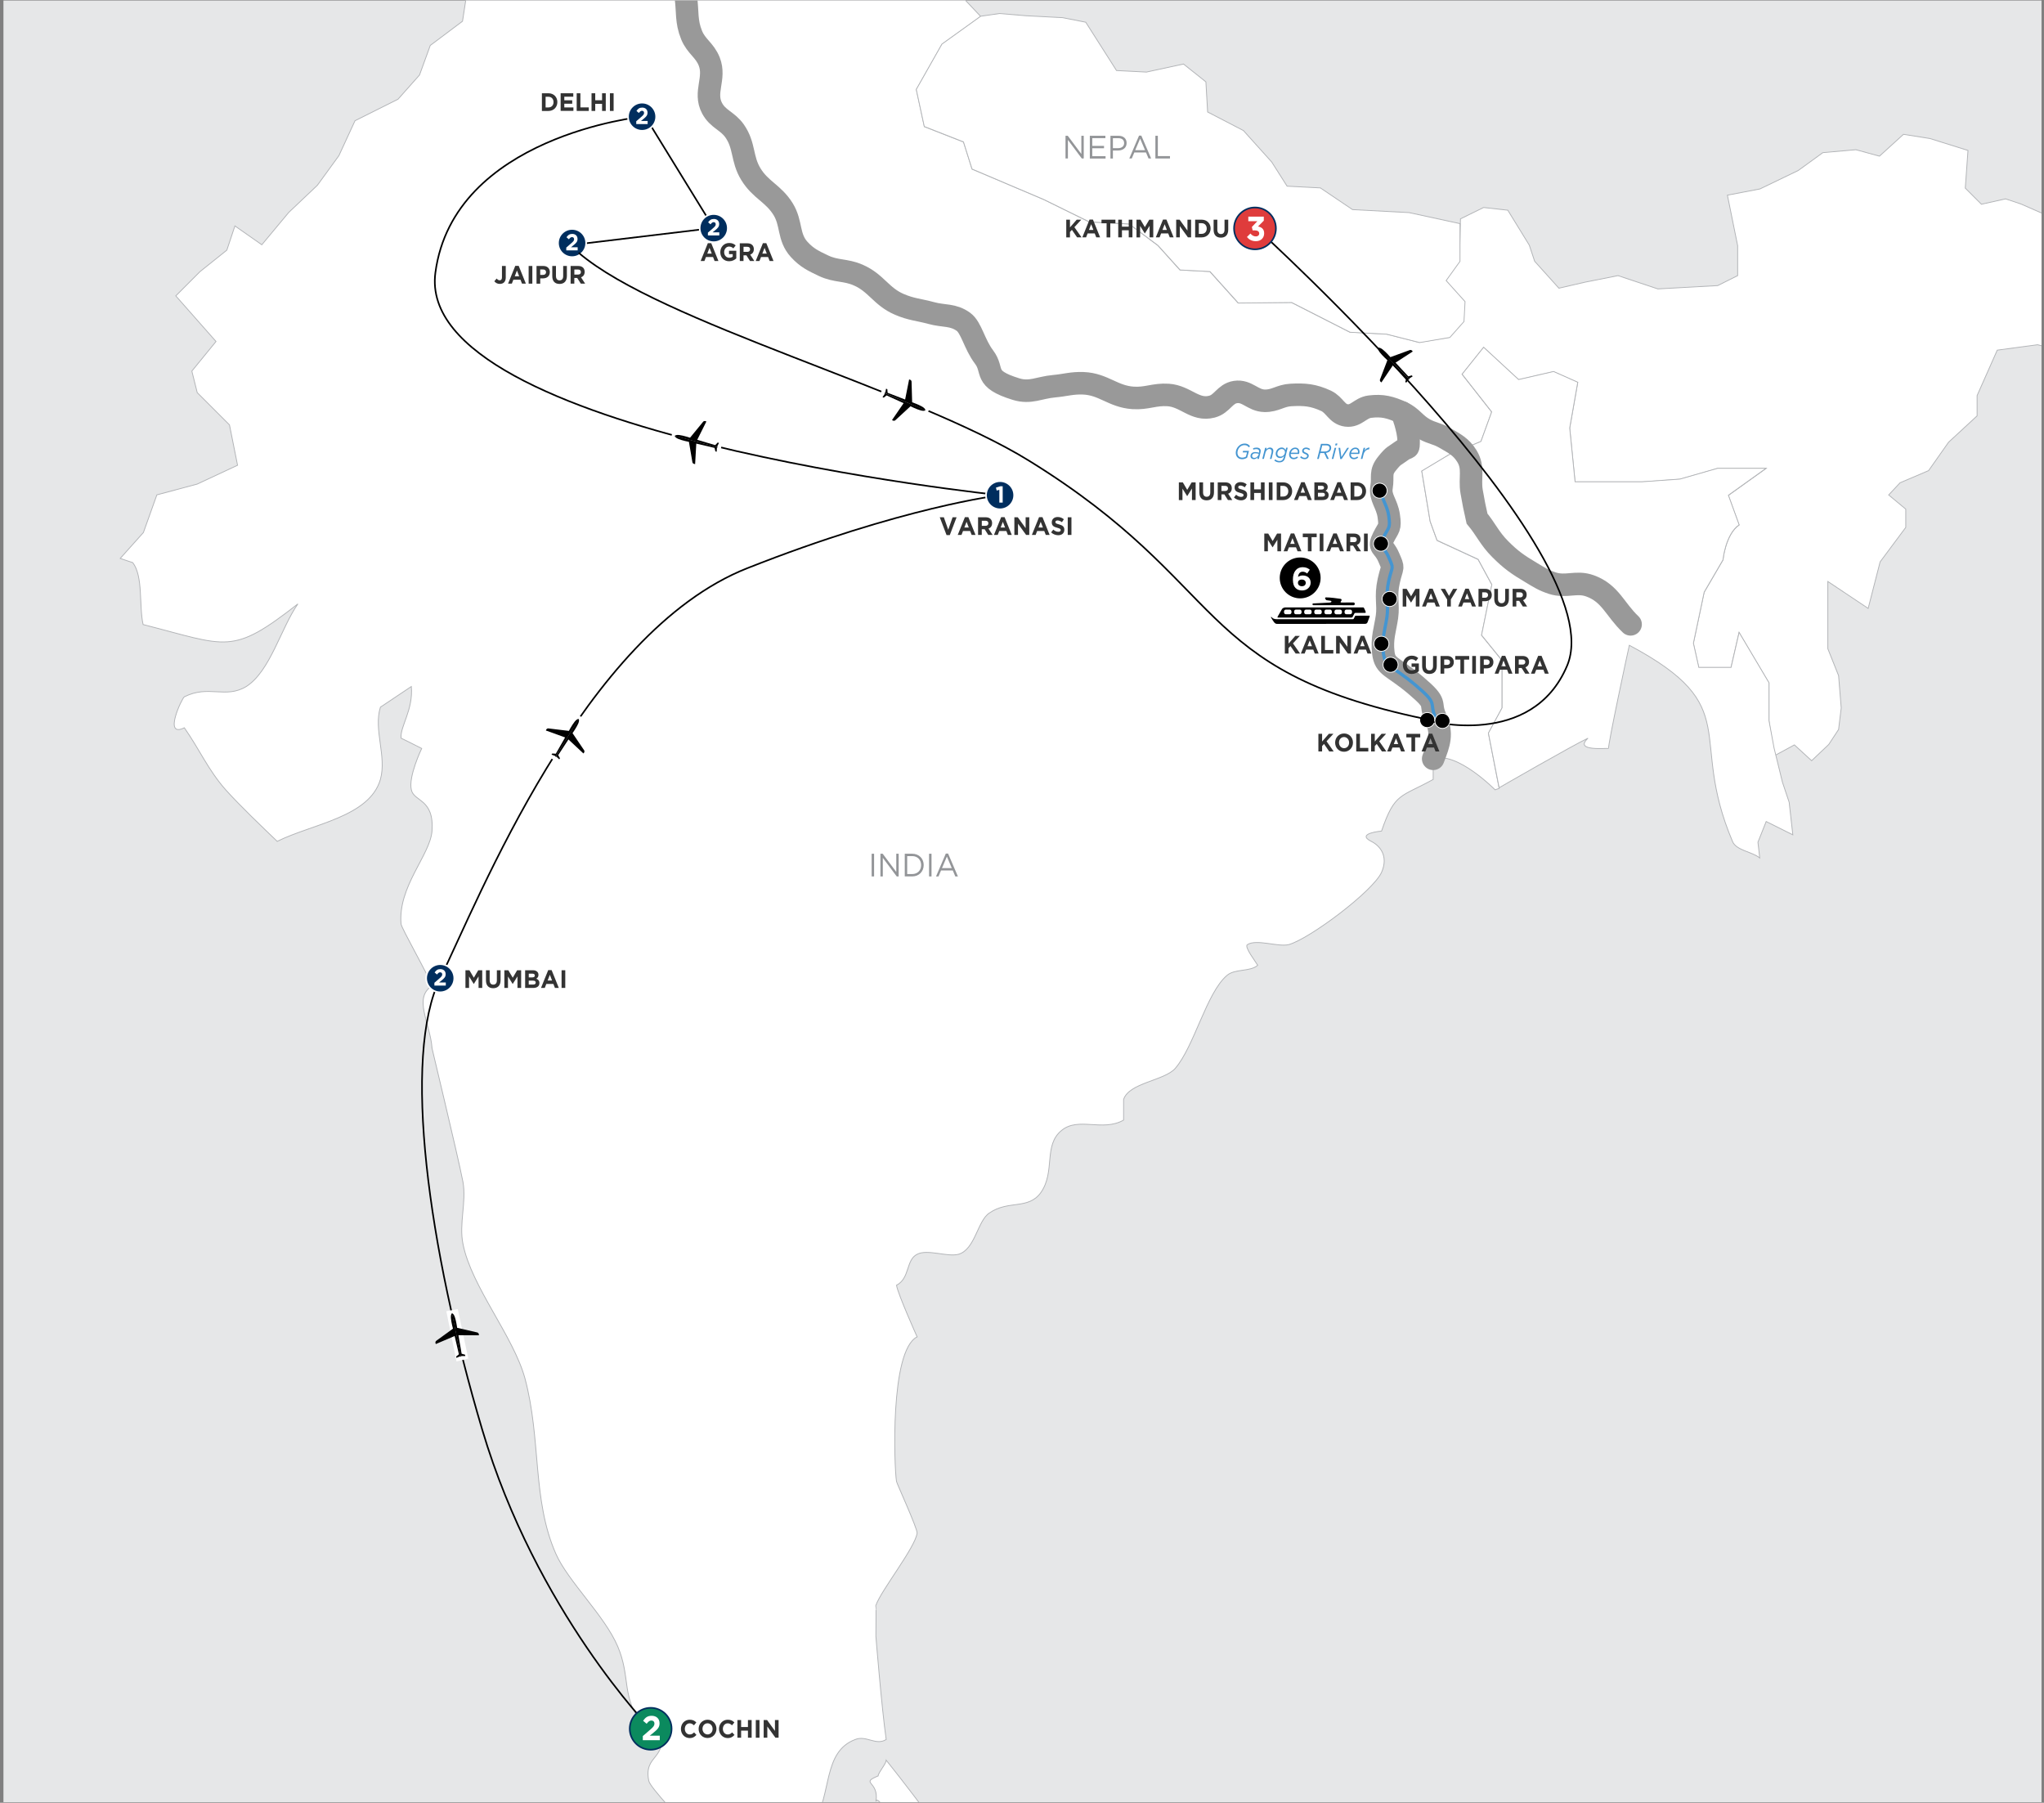 <?xml version="1.0" encoding="utf-8"?>
<!-- Generator: Adobe Illustrator 23.0.1, SVG Export Plug-In . SVG Version: 6.00 Build 0)  -->
<svg version="1.1" id="Malaysia" xmlns="http://www.w3.org/2000/svg" xmlns:xlink="http://www.w3.org/1999/xlink" x="0px" y="0px"
	 viewBox="0 0 635 560" style="enable-background:new 0 0 635 560;" xml:space="preserve">
<rect x="0" y="0" width="635" height="560" fill="#808080" stroke="none"/>
<style type="text/css">
	.st0{clip-path:url(#SVGID_2_);fill:#E6E7E8;}
	.st1{clip-path:url(#SVGID_2_);fill:#FFFFFF;stroke:#B1B3B6;stroke-width:0.25;}
	.st2{clip-path:url(#SVGID_2_);fill:none;stroke:#999999;stroke-width:7;stroke-linecap:round;}
	.st3{clip-path:url(#SVGID_2_);}
	.st4{fill:#939598;}
	.st5{fill:#333333;}
	.st6{clip-path:url(#SVGID_2_);fill:none;stroke:#000000;stroke-width:0.5;}
	.st7{fill:#002E5E;stroke:#FFFFFF;stroke-width:0.5;stroke-miterlimit:10;}
	.st8{fill:#FFFFFF;}
	.st9{clip-path:url(#SVGID_2_);fill:none;stroke:#4495D1;stroke-miterlimit:10;}
	.st10{stroke:#000000;stroke-width:0.6;}
	.st11{clip-path:url(#SVGID_2_);stroke:#FFFFFF;stroke-width:0.25;}
	.st12{fill:#4495D1;}
	.st13{clip-path:url(#SVGID_2_);fill:none;stroke:#000000;stroke-width:0.5;stroke-miterlimit:10;}
	.st14{clip-path:url(#SVGID_2_);fill:#FFFFFF;}
	.st15{fill:#0B8A5E;stroke:#002E5E;stroke-width:0.5;stroke-miterlimit:10;}
	.st16{fill:#DF3C3C;stroke:#002E5E;stroke-width:0.5;stroke-miterlimit:10;}
</style>
<g>
	<defs>
		<rect id="SVGID_1_" x="0.74" y="0.15" width="633.49" height="559.67"/>
	</defs>
	<clipPath id="SVGID_2_">
		<use xlink:href="#SVGID_1_"  style="overflow:visible;"/>
	</clipPath>
	<rect x="1.07" y="-45.16" class="st0" width="636.29" height="654.14"/>
	<path class="st1" d="M464.47,245.34c0,0-11.92-12.13-19.23-9.63v6.41c-10.13,5.61-11.93,4.01-16.04,16.04c0,0-8.12,0.7-3.2,3.2
		c2.5,1.21,5.51,4.41,3.2,9.62c-2.7,5.91-22.34,20.64-28.85,22.45c-3.31,0.8-10.02-1.81-12.82,0c-1.11,0.6,2.7,5.51,3.2,6.41
		c-2.3,2.1-7.2,1-9.61,3.21c-6.32,5.41-10.13,22.05-16.04,28.86c-3.41,3.81-14.32,4.41-16.02,9.62v6.41
		c-6.51,3.71-14.03-1.1-19.25,3.2c-5.71,4.61-1.9,12.73-6.41,19.25c-3.9,5.51-10.12,2.3-16.03,6.41c-3.71,2.4-4.4,11.33-9.62,12.83
		c-3.51,0.9-9.72-1.7-12.83,0c-3.51,1.7-2.19,7.42-6.41,9.62c0.5,2.9,6.41,16.03,6.41,16.03c-8.52,4.21-7.11,40.69-6.41,44.9
		c0,0.4,6.51,14.63,6.41,16.04c-0.6,4.51-11.22,17.84-12.81,22.44c0.09,0,0,9.12,0,9.62c0,0,1.79,22.25,3.2,32.07
		c-3.2,2.01-6.21-1.4-9.62,0c-10.13,3.81-7.22,16.84-12.83,25.66c-2.31,3.5-6.3,0.6-9.62,3.2c-2.51,1.81-8.22,16.54-9.62,19.24
		c-1.11,0-8.82-0.7-9.62,0c-1.81-3-1.11-6.11-3.21-9.61c-1.8-2.91-3.8-5.01-6.41-9.62c-1.82-3.2-12.42-13.83-12.83-16.04
		c-1.71-8.42,6.3-6.51,3.2-16.03l-6.41-3.21c-5.01-7.72-2.61-13.43-6.41-22.44c-4-9.53-15.53-20.35-19.25-28.86
		c-7.41-16.74-4.5-35.57-9.61-54.52c-3.61-13.13-16.63-28.46-19.24-41.7c-1.29-6.21,1.11-13.02,0-19.24
		c-1.71-8.82-10.52-45.1-9.62-41.69c-0.6-7.72-5.91-15.53,0-19.24c-0.9-2.9-9.52-17.94-9.62-19.24c-1-11.63,9.02-21.35,9.62-28.86
		c0.71-10.13-5.61-9.02-6.42-12.82c-0.99-4.11,3.22-12.84,3.22-12.84c-0.51-0.3-6.42-3.2-6.42-3.2c-0.3-3.7,3.81-8.71,3.2-16.04
		l-9.61,6.42c-2.19,7.01,2.01,15.23,0,22.44c-3.41,11.72-21.23,13.83-32.06,19.24c-4.7-4.51-11.72-11.22-16.02-16.03
		c-5.4-6.11-8.01-12.33-12.83-19.25c-6.72,3.31-0.69-9.31,0-9.62c7.52-3.81,12.83,0.7,19.25-3.21c7.41-4.71,10.81-18.24,16.02-25.65
		c-20.64,16.13-21.75,13.12-48.08,6.41c-1.32-5.81,0.09-14.94-3.22-19.24c0,0-2.38-0.76-3.89-1.3l7.2-8.04l4.18-11.7l12.54-3.35
		l12.53-5.85l-2.51-12.54l-10.02-10.03l-1.67-6.68l7.51-9.2L54.61,91.91l7.51-7.52l8.35-6.69l2.51-7.52l8.35,5.85L89.69,66
		l8.91-8.45l6.68-9.19l5.01-10.86l13.36-6.68l6.68-7.52l3.34-9.19l10.02-7.52l1.67-10.86l1.67-13.36l8.35-9.19l5.01-9.19v-10.86
		l-10.02-10.03l-7.51-5.01l-4.17-5.01l-3.58-18.25l-6.69-7.52l2.51-9.19l9.2-4.18l7.52-3.34l7.52,3.34l5.01-4.18l1.9-4.29l9.19-4.18
		l13.97-4.06l10.86-8.36l4.17-5.85l6.68-6.69l5.84-11.7l9.2-7.52l5.01-4.17l8.56-0.1l9.19,2.51l10.02,0.84l4.17,9.19l5.85,6.69
		l3.34,9.19l-5.01,5.85l-1.67,6.68l-4.37,6.8l-5.85,5.85l-3.98,9.07l-5.01,5.02l-4.17,8.35l9.19,6.68l4.17,7.52l-0.83,14.2
		l7.51,3.34l5.01,0.84v7.52l-3.34,10.86l1.67,5.85l-4.17,5.02l3.34,9.19l10.02,4.18l8.35,5.85l10.86,1.67l8.36,6.68l6.48,6.84
		l-12.03,8.64l-7.97,14.07l2.49,11.51l12.16,4.77l2.66,8.42l11.13,4.72l11.13,4.72l14.12,6.95l12.37,0.65l8.95,6.67l6.85,7.6
		l9.28,0.49l8.79,9.77l16.56-0.17l18.13,9.23l11.35,0.59l10.2,2.6l9.39-1.58l4.38-4.94l0.33-6.19l-5.86-6.52l4.29-5.97l0.33-13.17
		l7.19-3.53l7.51,0.84l6.68,10.86l1.67,5.01l7.53,8.36l8.02-1.85l10.34-2.06l12.38,4.13l18.59-1.03l6.2-3.1v-9.3l-3.18-15.69
		l10.1-1.93l11.9-5.73l7.65-5.55l10.28-0.91l7.31,2l7.45-6.78l8.25,1.31l11.8,3.7l-0.84,11.7l5.01,5.01l7.51-1.67l4.82,1.61
		l8.04,3.52l6.47,1.87l4.06,7.2l1.71,7.29l-0.29,13.13l-7.08,12.61l-7.79-1.92l-12.53,1.68l-6.26,14.11v6.3l-8.86,8.19l-6.21,8.82
		l-8.86,3.78l-3.54,3.78l5.31,4.41v5.67l-7.97,10.71l-3.71,14.45l-12.53-8.36v20.89l3.34,8.36l0.82,10.03l-0.82,6.69l-3.06,4.66
		l-5.31,5.04l-5.36-4.91l-6.2,3.37l-1.7-10.81v-11.78l-9.29-15.66l-2.5,10.87h-10.02l-1.68-7.52l3.35-15.87l5.85-10.03
		c0,0,0.74-7.92,5.01-10.87l-3.34-9.19l11.69-8.36H533.6l-11.7,3.35l-11.7,0.83h-14.2h-6.68l-1.67-16.71l2.5-14.2l-7.51-3.34
		l-10.87,2.5l-10.86-10.03l-6.68,8.36l9.19,11.7l-3.34,9.19l-10.02,4.18l-8.36,5.01l2.61,15.65l2.14,5.88l12.75,5.89l4.27,7.86
		l-3.2,15.7l6.38,7.85v14.73l-4.25,7.85l3.34,17.12L464.47,245.34z"/>
	<path class="st1" d="M275.31,546.78c0,1.1-2.5,3.88-2.5,4.88c-5.81,2.41,0.4,1.53-0.69,7.95c0.09-1.9,3.8,2.61,3.2,6.42
		c-0.79,4.51-9.42,23.45-9.62,25.65c-0.81,6.02,4.61,17.14,6.42,25.65c5.01,24.15,1.59,35.18,25.64,22.45
		c4.71-2.6,10.53-2.11,12.82-6.41c5.21-10.13,4.8-25.35,0-35.28C301.3,578.9,275.31,546.78,275.31,546.78z"/>
	<path class="st1" d="M546.69,266.5l-0.56-4.88l2.56-6.43l8.28,4.13l0,0l-1.14-10.11l-2.08-6.21l-2.61-10.63l-1.57-8.49v-11.78
		l-9.29-15.66l-2.5,10.87h-10.02l-1.68-7.52l3.35-15.87l5.85-10.03c0,0,0.74-7.92,5.01-10.87l-3.34-9.19l11.69-8.36H533.6
		l-11.7,3.35l-11.7,0.83h-14.2h-6.68l-1.67-16.71l2.5-14.2l-7.51-3.34l-10.87,2.5l-10.86-10.03l-6.68,8.36l9.19,11.7l-3.34,9.19
		l-10.02,4.18l-8.36,5.01l2.61,15.65l2.14,5.88l12.75,5.89l4.27,7.86l-3.2,15.7l6.38,7.85v14.73l-4.25,7.85l3.33,16.98
		c0,0,23.01-13.28,27.61-15.39c-4.6,4.21,5.81,3.01,6.41,3.2c-0.49-0.1,6.33-31.77,6.42-32.07c36.27,19.34,18.03,27.86,32.06,60.93
		C539.35,264.19,544.29,264.54,546.69,266.5z"/>
	<path class="st2" d="M220.33-25.42c-2.13,2.12-3.68,3.01-5.46,5.45c-1.64,2.27-2.58,3.66-3.33,6.36
		c-1.33,4.82,0.84,7.77,1.52,12.72c0.64,4.62,0.04,7.5,1.81,11.82c1.46,3.54,4.04,4.61,5.46,8.17c2.09,5.29-1.78,9.53,0.9,14.54
		c1.84,3.42,4.8,3.89,7.02,7.08c3.18,4.58,2.11,8.63,5.02,13.38c3,4.93,6.99,5.97,10.02,10.87c2.76,4.48,1.46,8.66,5.01,12.54
		c2.39,2.59,4.33,3.5,7.52,5.02c3.95,1.87,6.81,1.17,10.82,2.92c5.59,2.44,7.11,6.67,12.72,9.08c3.71,1.61,6.08,1.66,9.98,2.72
		c3.89,1.07,6.72,0.36,9.98,2.73c2.45,1.77,3.39,6.98,6.37,10.9c3.33,4.39-0.57,6.75,9.99,10c4.41,1.35,7.2-0.5,11.8-0.91
		c3.55-0.32,5.53-1.05,9.08-0.91c6.27,0.25,9.19,4.13,15.45,4.54c4.24,0.28,6.63-1.19,10.88-0.91c5.49,0.37,8.31,5.02,13.62,3.63
		c3.23-0.84,3.97-4.02,7.28-4.54c3.64-0.58,5.38,2.65,9.08,2.72c3.26,0.07,4.91-1.64,8.17-1.81c4.3-0.23,6.98,0.01,10.9,1.81
		c2.76,1.28,3.33,4.16,6.35,4.55c3,0.39,4.27-2.34,7.27-2.73c3.93-0.49,6.38,0.18,10,1.82c3.05,1.4,3.98,3.51,6.92,5.15
		c2.35,1.32,4.03,1.36,6.36,2.73c3.01,1.76,5.07,2.72,6.89,5.69c2.27,3.7,0.73,6.74,1.46,11.02c0.56,3.28,0.94,5.12,1.67,8.36
		c2.8,3.37,3.9,6.18,7.18,9.46c3.3,3.32,5.52,4.87,9.55,7.26c2.51,1.49,3.9,2.45,6.68,3.34c4.35,1.4,7.39-0.71,11.69,0.84
		c6.37,2.3,7.69,7.29,12.61,11.95"/>
	<g class="st3">
		<g>
			<path class="st4" d="M270.79,265.2h0.76v7.05h-0.76V265.2z"/>
			<path class="st4" d="M273.51,265.2h0.71l4.22,5.65v-5.65h0.74v7.05h-0.6l-4.32-5.78v5.78h-0.74V265.2z"/>
			<path class="st4" d="M281.08,265.2h2.32c2.1,0,3.56,1.52,3.56,3.5v0.02c0,1.98-1.45,3.52-3.56,3.52h-2.32V265.2z M281.83,265.93
				v5.58h1.57c1.69,0,2.77-1.21,2.77-2.77v-0.02c0-1.56-1.08-2.79-2.77-2.79H281.83z"/>
			<path class="st4" d="M288.63,265.2h0.76v7.05h-0.76V265.2z"/>
			<path class="st4" d="M293.83,265.15h0.71l3.05,7.1h-0.81l-0.78-1.86h-3.65l-0.79,1.86h-0.77L293.83,265.15z M295.69,269.67
				l-1.52-3.6l-1.53,3.6H295.69z"/>
		</g>
	</g>
	<g class="st3">
		<g>
			<path class="st5" d="M219.9,75.54h1.06l2.23,5.53H222l-0.48-1.23h-2.2l-0.48,1.23h-1.17L219.9,75.54z M221.11,78.77l-0.69-1.78
				l-0.69,1.78H221.11z"/>
			<path class="st5" d="M223.77,78.34v-0.02c0-1.56,1.15-2.84,2.73-2.84c0.94,0,1.5,0.27,2.05,0.75l-0.72,0.92
				c-0.4-0.35-0.76-0.56-1.36-0.56c-0.83,0-1.5,0.78-1.5,1.71v0.02c0,1,0.66,1.74,1.58,1.74c0.42,0,0.79-0.11,1.08-0.33v-0.78h-1.15
				V77.9h2.26v2.38c-0.54,0.48-1.27,0.87-2.23,0.87C224.89,81.16,223.77,79.96,223.77,78.34z"/>
			<path class="st5" d="M229.84,75.58h2.38c0.66,0,1.18,0.2,1.52,0.56c0.29,0.31,0.45,0.74,0.45,1.25v0.02
				c0,0.89-0.45,1.44-1.12,1.7l1.27,1.96H233l-1.12-1.76h-0.9v1.76h-1.15V75.58z M232.15,78.24c0.56,0,0.88-0.31,0.88-0.78v-0.02
				c0-0.52-0.34-0.78-0.9-0.78h-1.14v1.58H232.15z"/>
			<path class="st5" d="M237.01,75.54h1.06l2.23,5.53h-1.2l-0.48-1.23h-2.2l-0.48,1.23h-1.17L237.01,75.54z M238.21,78.77
				l-0.69-1.78l-0.69,1.78H238.21z"/>
		</g>
	</g>
	<g class="st3">
		<g>
			<path class="st5" d="M153.57,87.37l0.72-0.85c0.3,0.35,0.59,0.55,0.95,0.55c0.43,0,0.7-0.27,0.7-0.91v-3.54h1.18v3.59
				c0,0.65-0.18,1.14-0.49,1.47c-0.32,0.34-0.79,0.51-1.35,0.51C154.46,88.19,153.93,87.82,153.57,87.37z"/>
			<path class="st5" d="M160.08,82.58h1.06l2.23,5.53h-1.2l-0.48-1.23h-2.2l-0.48,1.23h-1.17L160.08,82.58z M161.29,85.82
				l-0.69-1.78l-0.69,1.78H161.29z"/>
			<path class="st5" d="M164.23,82.62h1.15v5.49h-1.15V82.62z"/>
			<path class="st5" d="M166.68,82.62h2.13c1.24,0,2,0.78,2,1.9v0.02c0,1.27-0.94,1.93-2.11,1.93h-0.87v1.65h-1.15V82.62z
				 M168.73,85.39c0.57,0,0.91-0.36,0.91-0.83v-0.02c0-0.54-0.36-0.83-0.93-0.83h-0.89v1.68H168.73z"/>
			<path class="st5" d="M171.57,85.76v-3.14h1.15v3.11c0,0.89,0.42,1.36,1.12,1.36c0.7,0,1.12-0.45,1.12-1.32v-3.15h1.15v3.1
				c0,1.66-0.89,2.48-2.29,2.48S171.57,87.38,171.57,85.76z"/>
			<path class="st5" d="M177.28,82.62h2.38c0.66,0,1.18,0.2,1.52,0.56c0.29,0.31,0.45,0.74,0.45,1.25v0.02
				c0,0.89-0.45,1.44-1.12,1.7l1.27,1.96h-1.34l-1.12-1.76h-0.9v1.76h-1.15V82.62z M179.59,85.29c0.56,0,0.88-0.31,0.88-0.78V84.5
				c0-0.52-0.34-0.78-0.9-0.78h-1.14v1.58H179.59z"/>
		</g>
	</g>
	<polyline class="st6" points="200.29,35.97 221.71,70.81 180.99,75.69 	"/>
	<g class="st3">
		<g>
			<path class="st5" d="M168.35,28.97h2.03c1.64,0,2.77,1.18,2.77,2.73v0.02c0,1.54-1.13,2.75-2.77,2.75h-2.03V28.97z M169.5,30.06
				v3.31h0.89c0.94,0,1.57-0.67,1.57-1.64v-0.02c0-0.97-0.63-1.65-1.57-1.65H169.5z"/>
			<path class="st5" d="M174.17,28.97h3.93v1.07h-2.79v1.11h2.46v1.07h-2.46v1.15h2.83v1.07h-3.97V28.97z"/>
			<path class="st5" d="M179.16,28.97h1.15v4.39h2.6v1.1h-3.75V28.97z"/>
			<path class="st5" d="M183.77,28.97h1.15v2.17h2.12v-2.17h1.15v5.49h-1.15v-2.2h-2.12v2.2h-1.15V28.97z"/>
			<path class="st5" d="M189.48,28.97h1.15v5.49h-1.15V28.97z"/>
		</g>
	</g>
	<g class="st3">
		<g>
			<path class="st7" d="M221.73,75.23c2.41,0,4.37-1.96,4.37-4.37c0-2.42-1.96-4.37-4.37-4.37c-2.41,0-4.37,1.96-4.37,4.37
				C217.35,73.27,219.31,75.23,221.73,75.23z"/>
		</g>
		<g>
			<path class="st8" d="M219.93,72.26l1.59-1.38c0.59-0.52,0.83-0.79,0.83-1.21c0-0.42-0.27-0.66-0.64-0.66
				c-0.37,0-0.62,0.22-0.98,0.68l-0.74-0.63c0.47-0.68,0.93-1.04,1.78-1.04c0.99,0,1.65,0.61,1.65,1.56v0.01
				c0,0.84-0.41,1.26-1.26,1.95l-0.78,0.63h2.08v0.96h-3.54V72.26z"/>
		</g>
	</g>
	<g class="st3">
		<g>
			<path class="st7" d="M177.73,79.86c2.41,0,4.37-1.96,4.37-4.37c0-2.42-1.96-4.37-4.37-4.37c-2.41,0-4.37,1.96-4.37,4.37
				C173.35,77.9,175.31,79.86,177.73,79.86z"/>
		</g>
		<g>
			<path class="st8" d="M175.93,76.9l1.59-1.38c0.59-0.52,0.83-0.79,0.83-1.21c0-0.42-0.27-0.66-0.64-0.66
				c-0.37,0-0.62,0.22-0.98,0.68l-0.74-0.63c0.47-0.68,0.93-1.04,1.78-1.04c0.99,0,1.65,0.61,1.65,1.56v0.01
				c0,0.84-0.41,1.26-1.26,1.95l-0.78,0.63h2.08v0.96h-3.54V76.9z"/>
		</g>
	</g>
	<path class="st2" d="M445.24,235.71c1.88-4.89,3-7.69,0.76-12.73c-2.24-5.04,1.12-3.92-6.16-10.08c-7.28-6.16-9.52-5.6-10.08-10.08
		c-0.56-4.48,0.56-7.28,1.12-11.2s-0.56-6.16,0.56-11.2s1.68-3.36,0-7.28s-3.36-2.8-1.68-6.16s2.24-2.8,1.68-6.72
		s-2.8-5.6-2.24-8.96s-0.56-4.48,1.68-7.28c2.24-2.8,2.24-2.24,4.48-3.92c2.24-1.68,2.24,0,2.24-3.36c0-3.36-2.04-8.62-2.04-8.62"/>
	<path class="st9" d="M435.56,128.15"/>
	<path class="st9" d="M446,222.98c-2.24-5.04,1.12-3.92-6.16-10.08c-7.28-6.16-9.52-5.6-10.08-10.08c-0.56-4.48,0.56-7.28,1.12-11.2
		s-0.56-6.16,0.56-11.2s1.68-3.36,0-7.28s-3.36-2.8-1.68-6.16s2.24-2.8,1.68-6.72s-2.8-5.6-2.24-8.96"/>
	<path class="st9" d="M445.24,235.71"/>
	<g class="st3">
		<g>
			<path d="M421.16,191.26c-0.11,0-0.19,0.09-0.25,0.22c-0.11,0.23-0.21,0.47-0.32,0.68c-0.07,0.13-0.19,0.19-0.33,0.19
				c0,0-23.69,0-23.7,0c-0.37,0-0.71-0.1-0.94-0.2c-0.32-0.15-0.49-0.37-0.62-0.5c-0.05-0.02-0.09-0.04-0.13,0
				c-0.04,0.04-0.02,0.12-0.01,0.15c0.02,0.03,0.27,0.46,0.46,0.77c0.16,0.25,0.44,0.66,0.49,0.72c0.11,0.13,0.32,0.32,0.46,0.4
				c0.2,0.12,0.41,0.11,0.75,0.11c0.17,0,26.49-0.01,27.06-0.01c0.57,0,0.72-0.38,0.8-0.58c0.09-0.21,0.55-1.45,0.63-1.7
				c0.07-0.21-0.06-0.27-0.19-0.27C424.84,191.26,422.46,191.26,421.16,191.26z"/>
			<path d="M423.99,190.39c0.49,0.01,0.27-0.38,0.08-0.85c-0.24-0.54-0.37-0.85-0.54-0.85l-24.09,0c-0.78-0.02-1.11,0.42-1.16,0.5
				c-0.37,0.62-1.06,1.84-1.1,1.9c-0.21,0.37-0.47,0.74-0.2,0.74l22.73,0.01c0.2-0.01,0.4-0.02,0.5-0.21
				c0.16-0.27,0.41-0.76,0.53-1.01c0.13-0.25,0.19-0.23,0.52-0.24H423.99z"/>
			<path d="M416.69,187.16c-0.3-0.02-0.26-0.22-0.04-0.45c0.19-0.21,0.23-0.62-0.18-0.69c-0.95-0.15-3.34-0.47-4.51-0.45
				c-0.45,0.01-0.29,0.42-0.17,0.57c0.12,0.15,0.2,0.28,0.38,0.31c0.17,0.04,0.93,0.12,1.11,0.15c0.23,0.04,0.4,0.15,0.34,0.31
				c-0.08,0.22-0.28,0.27-0.89,0.29c-0.76,0.04-4.68,0.23-4.82,0.25c-0.22,0.02-0.26,0.55,0.1,0.54l12.5,0.02
				c0.49,0,0.49-0.86-0.01-0.86C420.23,187.16,416.99,187.18,416.69,187.16z"/>
			<g>
				<path class="st8" d="M418.29,190.81c-0.32,0-0.58-0.26-0.58-0.58v-0.29c0-0.32,0.26-0.58,0.58-0.58h1.16
					c0.32,0,0.58,0.26,0.58,0.58v0.29c0,0.32-0.26,0.58-0.58,0.58H418.29z"/>
				<path class="st8" d="M418.86,190.09"/>
			</g>
			<g>
				<path class="st8" d="M415.15,190.82c-0.32,0-0.58-0.26-0.58-0.58v-0.29c0-0.32,0.26-0.58,0.58-0.58h1.16
					c0.32,0,0.58,0.26,0.58,0.58v0.29c0,0.32-0.26,0.58-0.58,0.58H415.15z"/>
				<path class="st8" d="M415.73,190.09"/>
			</g>
			<g>
				<path class="st8" d="M412.03,190.81c-0.32,0-0.58-0.26-0.58-0.58v-0.29c0-0.32,0.26-0.58,0.58-0.58h1.15
					c0.32,0,0.58,0.26,0.58,0.58v0.29c0,0.32-0.26,0.58-0.58,0.58H412.03z"/>
				<path class="st8" d="M412.6,190.09"/>
			</g>
			<g>
				<path class="st8" d="M408.88,190.81c-0.32,0-0.58-0.26-0.58-0.58v-0.29c0-0.32,0.26-0.58,0.58-0.58h1.16
					c0.32,0,0.58,0.26,0.58,0.58v0.29c0,0.32-0.26,0.58-0.58,0.58H408.88z"/>
				<path class="st8" d="M409.46,190.09"/>
			</g>
			<g>
				<path class="st8" d="M405.75,190.81c-0.32,0-0.58-0.26-0.58-0.58v-0.29c0-0.32,0.26-0.58,0.58-0.58h1.15
					c0.32,0,0.58,0.26,0.58,0.58v0.29c0,0.32-0.26,0.58-0.58,0.58H405.75z"/>
				<path class="st8" d="M406.33,190.09"/>
			</g>
			<g>
				<path class="st8" d="M402.61,190.81c-0.32,0-0.58-0.26-0.58-0.58v-0.29c0-0.32,0.26-0.58,0.58-0.58h1.16
					c0.32,0,0.58,0.26,0.58,0.58v0.29c0,0.32-0.26,0.58-0.58,0.58H402.61z"/>
				<path class="st8" d="M403.19,190.09"/>
			</g>
			<g>
				<path class="st8" d="M399.48,190.81c-0.31,0-0.58-0.26-0.58-0.58v-0.29c0-0.32,0.26-0.58,0.58-0.58h1.16
					c0.32,0,0.58,0.26,0.58,0.58v0.29c0,0.32-0.26,0.58-0.58,0.58H399.48z"/>
				<path class="st8" d="M400.06,190.09"/>
			</g>
		</g>
		<g>
			<g>
				<path class="st10" d="M403.92,185.57c3.34,0,6.05-2.71,6.05-6.05c0-3.34-2.7-6.05-6.05-6.05c-3.34,0-6.05,2.71-6.05,6.05
					C397.87,182.86,400.58,185.57,403.92,185.57z"/>
				<path class="st10" d="M422.45,180.2"/>
			</g>
			<g>
				<path class="st8" d="M402.49,182.66c-0.51-0.51-0.83-1.26-0.83-2.64V180c0-2.16,0.98-3.81,3.06-3.81c0.95,0,1.57,0.28,2.19,0.77
					l-0.81,1.19c-0.46-0.35-0.83-0.56-1.43-0.56c-1.05,0-1.36,1.01-1.41,1.62c0.37-0.25,0.81-0.45,1.45-0.45
					c1.39,0,2.46,0.77,2.46,2.23V181c0,1.43-1.15,2.42-2.67,2.42C403.6,183.41,402.98,183.15,402.49,182.66z M405.65,181.07v-0.02
					c0-0.59-0.46-1.02-1.22-1.02c-0.76,0-1.2,0.42-1.2,1.01v0.02c0,0.59,0.46,1.04,1.22,1.04
					C405.21,182.1,405.65,181.67,405.65,181.07z"/>
			</g>
		</g>
	</g>
	<path class="st11" d="M443.4,226.01c1.29,0,2.34-1.05,2.34-2.34s-1.05-2.34-2.34-2.34c-1.29,0-2.34,1.05-2.34,2.34
		S442.1,226.01,443.4,226.01z"/>
	<g class="st3">
		<g>
			<path class="st5" d="M409.58,227.94h1.15v2.4l2.1-2.4h1.41l-2.13,2.33l2.22,3.16h-1.38l-1.62-2.34l-0.6,0.66v1.68h-1.15V227.94z"
				/>
			<path class="st5" d="M414.78,230.7v-0.02c0-1.56,1.17-2.84,2.78-2.84s2.76,1.26,2.76,2.82v0.02c0,1.56-1.17,2.84-2.78,2.84
				S414.78,232.26,414.78,230.7z M419.12,230.7v-0.02c0-0.94-0.65-1.73-1.58-1.73s-1.56,0.77-1.56,1.71v0.02
				c0,0.94,0.66,1.73,1.58,1.73C418.49,232.41,419.12,231.64,419.12,230.7z"/>
			<path class="st5" d="M421.34,227.94h1.15v4.39h2.6v1.1h-3.75V227.94z"/>
			<path class="st5" d="M425.95,227.94h1.15v2.4l2.1-2.4h1.41l-2.13,2.33l2.22,3.16h-1.38l-1.62-2.34l-0.6,0.66v1.68h-1.15V227.94z"
				/>
			<path class="st5" d="M433.18,227.9h1.06l2.23,5.53h-1.2l-0.48-1.23h-2.2l-0.48,1.23h-1.17L433.18,227.9z M434.38,231.13
				l-0.69-1.78l-0.69,1.78H434.38z"/>
			<path class="st5" d="M438.49,229.06h-1.59v-1.11h4.32v1.11h-1.59v4.38h-1.15V229.06z"/>
			<path class="st5" d="M443.88,227.9h1.06l2.23,5.53h-1.2l-0.48-1.23h-2.2l-0.48,1.23h-1.17L443.88,227.9z M445.09,231.13
				l-0.69-1.78l-0.69,1.78H445.09z"/>
		</g>
	</g>
	<path class="st11" d="M432,208.84c1.29,0,2.34-1.05,2.34-2.34c0-1.29-1.05-2.34-2.34-2.34c-1.29,0-2.34,1.05-2.34,2.34
		C429.65,207.79,430.7,208.84,432,208.84z"/>
	<g class="st3">
		<g>
			<path class="st5" d="M435.82,206.53v-0.02c0-1.56,1.15-2.84,2.73-2.84c0.94,0,1.5,0.27,2.05,0.75l-0.72,0.92
				c-0.4-0.35-0.76-0.56-1.36-0.56c-0.83,0-1.5,0.78-1.5,1.71v0.02c0,1,0.66,1.74,1.58,1.74c0.42,0,0.79-0.11,1.08-0.33v-0.78h-1.15
				v-1.04h2.26v2.38c-0.54,0.48-1.27,0.87-2.23,0.87C436.94,209.36,435.82,208.16,435.82,206.53z"/>
			<path class="st5" d="M441.81,206.91v-3.14h1.15v3.11c0,0.89,0.42,1.36,1.12,1.36c0.7,0,1.12-0.45,1.12-1.32v-3.15h1.15v3.1
				c0,1.66-0.89,2.48-2.29,2.48S441.81,208.53,441.81,206.91z"/>
			<path class="st5" d="M447.52,203.77h2.13c1.24,0,2,0.78,2,1.9v0.02c0,1.27-0.94,1.93-2.11,1.93h-0.87v1.65h-1.15V203.77z
				 M449.57,206.54c0.57,0,0.91-0.36,0.91-0.83v-0.02c0-0.54-0.36-0.83-0.93-0.83h-0.89v1.68H449.57z"/>
			<path class="st5" d="M453.7,204.89h-1.59v-1.11h4.32v1.11h-1.59v4.38h-1.15V204.89z"/>
			<path class="st5" d="M457.37,203.77h1.15v5.49h-1.15V203.77z"/>
			<path class="st5" d="M459.82,203.77h2.13c1.24,0,2,0.78,2,1.9v0.02c0,1.27-0.94,1.93-2.11,1.93h-0.87v1.65h-1.15V203.77z
				 M461.87,206.54c0.57,0,0.91-0.36,0.91-0.83v-0.02c0-0.54-0.36-0.83-0.93-0.83h-0.89v1.68H461.87z"/>
			<path class="st5" d="M466.58,203.73h1.06l2.23,5.53h-1.2l-0.48-1.23h-2.2l-0.48,1.23h-1.17L466.58,203.73z M467.79,206.97
				l-0.69-1.78l-0.69,1.78H467.79z"/>
			<path class="st5" d="M470.67,203.77h2.38c0.66,0,1.18,0.2,1.52,0.56c0.29,0.31,0.45,0.74,0.45,1.25v0.02
				c0,0.89-0.46,1.44-1.12,1.7l1.27,1.96h-1.34l-1.12-1.76h-0.9v1.76h-1.15V203.77z M472.98,206.44c0.56,0,0.88-0.31,0.88-0.78
				v-0.02c0-0.52-0.34-0.78-0.9-0.78h-1.14v1.58H472.98z"/>
			<path class="st5" d="M477.85,203.73h1.06l2.23,5.53h-1.2l-0.48-1.23h-2.2l-0.48,1.23h-1.17L477.85,203.73z M479.05,206.97
				l-0.69-1.78l-0.69,1.78H479.05z"/>
		</g>
	</g>
	<path class="st11" d="M429.16,202.31c1.29,0,2.34-1.05,2.34-2.34s-1.05-2.34-2.34-2.34c-1.29,0-2.34,1.05-2.34,2.34
		S427.86,202.31,429.16,202.31z"/>
	<g class="st3">
		<g>
			<path class="st5" d="M399.15,197.53h1.15v2.4l2.1-2.4h1.41l-2.13,2.33l2.22,3.16h-1.38l-1.62-2.34l-0.6,0.66v1.68h-1.15V197.53z"
				/>
			<path class="st5" d="M406.37,197.49h1.06l2.23,5.53h-1.2l-0.48-1.23h-2.2l-0.48,1.23h-1.17L406.37,197.49z M407.58,200.72
				l-0.69-1.78l-0.69,1.78H407.58z"/>
			<path class="st5" d="M410.47,197.53h1.15v4.39h2.6v1.1h-3.75V197.53z"/>
			<path class="st5" d="M415.08,197.53h1.06l2.44,3.38v-3.38h1.13v5.49h-0.98l-2.52-3.49v3.49h-1.13V197.53z"/>
			<path class="st5" d="M422.75,197.49h1.06l2.23,5.53h-1.2l-0.48-1.23h-2.2l-0.48,1.23h-1.17L422.75,197.49z M423.95,200.72
				l-0.69-1.78l-0.69,1.78H423.95z"/>
		</g>
	</g>
	<path class="st11" d="M431.71,188.4c1.29,0,2.34-1.05,2.34-2.34s-1.05-2.34-2.34-2.34c-1.29,0-2.34,1.05-2.34,2.34
		S430.42,188.4,431.71,188.4z"/>
	<g class="st3">
		<g>
			<path class="st5" d="M435.77,182.91H437l1.37,2.32l1.37-2.32h1.24v5.49h-1.14v-3.58l-1.47,2.35h-0.03l-1.45-2.32v3.56h-1.12
				V182.91z"/>
			<path class="st5" d="M444.02,182.87h1.06l2.23,5.53h-1.2l-0.48-1.23h-2.2l-0.48,1.23h-1.17L444.02,182.87z M445.22,186.1
				l-0.69-1.78l-0.69,1.78H445.22z"/>
			<path class="st5" d="M449.58,186.24l-2-3.33h1.34l1.24,2.2l1.27-2.2h1.3l-2,3.3v2.19h-1.15V186.24z"/>
			<path class="st5" d="M455.23,182.87h1.06l2.23,5.53h-1.2l-0.48-1.23h-2.2l-0.48,1.23H453L455.23,182.87z M456.44,186.1
				l-0.69-1.78l-0.69,1.78H456.44z"/>
			<path class="st5" d="M459.32,182.91h2.13c1.24,0,2,0.78,2,1.9v0.02c0,1.27-0.94,1.93-2.11,1.93h-0.87v1.65h-1.15V182.91z
				 M461.38,185.68c0.57,0,0.91-0.36,0.91-0.83v-0.02c0-0.54-0.36-0.83-0.93-0.83h-0.89v1.68H461.38z"/>
			<path class="st5" d="M464.22,186.05v-3.14h1.15v3.11c0,0.89,0.42,1.36,1.12,1.36c0.7,0,1.12-0.45,1.12-1.32v-3.15h1.15v3.1
				c0,1.66-0.89,2.48-2.29,2.48S464.22,187.66,464.22,186.05z"/>
			<path class="st5" d="M469.93,182.91h2.38c0.66,0,1.18,0.2,1.52,0.56c0.29,0.31,0.45,0.74,0.45,1.25v0.02
				c0,0.89-0.46,1.44-1.12,1.7l1.27,1.96h-1.34l-1.12-1.76h-0.9v1.76h-1.15V182.91z M472.24,185.58c0.56,0,0.88-0.31,0.88-0.78
				v-0.02c0-0.52-0.34-0.78-0.9-0.78h-1.14v1.58H472.24z"/>
		</g>
	</g>
	<path class="st11" d="M429.01,171.23c1.29,0,2.34-1.05,2.34-2.34s-1.05-2.34-2.34-2.34c-1.29,0-2.34,1.05-2.34,2.34
		S427.72,171.23,429.01,171.23z"/>
	<g class="st3">
		<g>
			<path class="st5" d="M392.76,165.75H394l1.37,2.32l1.37-2.32h1.24v5.49h-1.14v-3.58l-1.47,2.35h-0.03l-1.45-2.32v3.56h-1.12
				V165.75z"/>
			<path class="st5" d="M401.01,165.71h1.06l2.23,5.53h-1.2l-0.48-1.23h-2.2l-0.48,1.23h-1.17L401.01,165.71z M402.22,168.94
				l-0.69-1.78l-0.69,1.78H402.22z"/>
			<path class="st5" d="M406.32,166.86h-1.59v-1.11h4.32v1.11h-1.59v4.38h-1.15V166.86z"/>
			<path class="st5" d="M409.99,165.75h1.15v5.49h-1.15V165.75z"/>
			<path class="st5" d="M414.22,165.71h1.06l2.23,5.53h-1.2l-0.48-1.23h-2.2l-0.48,1.23h-1.17L414.22,165.71z M415.43,168.94
				l-0.69-1.78l-0.69,1.78H415.43z"/>
			<path class="st5" d="M418.32,165.75h2.38c0.66,0,1.18,0.2,1.52,0.56c0.29,0.31,0.45,0.74,0.45,1.25v0.02
				c0,0.89-0.46,1.44-1.12,1.7l1.27,1.96h-1.34l-1.12-1.76h-0.9v1.76h-1.15V165.75z M420.63,168.41c0.56,0,0.88-0.31,0.88-0.78
				v-0.02c0-0.52-0.34-0.78-0.9-0.78h-1.14v1.58H420.63z"/>
			<path class="st5" d="M423.75,165.75h1.15v5.49h-1.15V165.75z"/>
		</g>
	</g>
	<path class="st11" d="M428.59,154.76c1.29,0,2.34-1.05,2.34-2.34s-1.05-2.34-2.34-2.34c-1.29,0-2.34,1.05-2.34,2.34
		S427.3,154.76,428.59,154.76z"/>
	<g class="st3">
		<g>
			<path class="st5" d="M366.22,149.84h1.24l1.37,2.32l1.37-2.32h1.24v5.49h-1.14v-3.58l-1.47,2.35h-0.03l-1.45-2.32v3.56h-1.12
				V149.84z"/>
			<path class="st5" d="M372.6,152.98v-3.14h1.15v3.11c0,0.89,0.42,1.36,1.12,1.36c0.7,0,1.12-0.45,1.12-1.32v-3.15h1.15v3.1
				c0,1.66-0.89,2.48-2.29,2.48C373.46,155.42,372.6,154.6,372.6,152.98z"/>
			<path class="st5" d="M378.32,149.84h2.38c0.66,0,1.18,0.2,1.52,0.56c0.29,0.31,0.45,0.74,0.45,1.25v0.02
				c0,0.89-0.45,1.44-1.12,1.7l1.27,1.96h-1.34l-1.12-1.76h-0.9v1.76h-1.15V149.84z M380.62,152.51c0.56,0,0.88-0.31,0.88-0.78
				v-0.02c0-0.52-0.34-0.78-0.9-0.78h-1.14v1.58H380.62z"/>
			<path class="st5" d="M383.34,154.53l0.68-0.85c0.47,0.41,0.96,0.67,1.56,0.67c0.47,0,0.75-0.2,0.75-0.52v-0.02
				c0-0.31-0.18-0.46-1.05-0.7c-1.05-0.28-1.73-0.59-1.73-1.68v-0.02c0-1,0.76-1.65,1.82-1.65c0.76,0,1.41,0.25,1.94,0.7l-0.6,0.91
				c-0.46-0.34-0.92-0.54-1.36-0.54s-0.67,0.21-0.67,0.48v0.02c0,0.36,0.22,0.48,1.12,0.72c1.06,0.29,1.65,0.69,1.65,1.65v0.02
				c0,1.09-0.79,1.7-1.91,1.7C384.76,155.41,383.97,155.12,383.34,154.53z"/>
			<path class="st5" d="M388.46,149.84h1.15v2.17h2.11v-2.17h1.15v5.49h-1.15v-2.2h-2.11v2.2h-1.15V149.84z"/>
			<path class="st5" d="M394.18,149.84h1.15v5.49h-1.15V149.84z"/>
			<path class="st5" d="M396.63,149.84h2.03c1.64,0,2.77,1.18,2.77,2.73v0.02c0,1.54-1.13,2.75-2.77,2.75h-2.03V149.84z
				 M397.77,150.93v3.31h0.89c0.94,0,1.57-0.67,1.57-1.64v-0.02c0-0.97-0.63-1.65-1.57-1.65H397.77z"/>
			<path class="st5" d="M404.24,149.8h1.06l2.23,5.53h-1.2l-0.48-1.23h-2.2l-0.48,1.23H402L404.24,149.8z M405.44,153.04l-0.69-1.78
				l-0.69,1.78H405.44z"/>
			<path class="st5" d="M408.33,149.84h2.42c0.6,0,1.06,0.17,1.36,0.49c0.24,0.25,0.36,0.56,0.36,0.93v0.02
				c0,0.62-0.31,0.96-0.68,1.18c0.6,0.24,0.97,0.61,0.97,1.35v0.02c0,1-0.77,1.51-1.95,1.51h-2.48V149.84z M411.33,151.47
				c0-0.36-0.27-0.56-0.75-0.56h-1.13v1.16h1.06c0.51,0,0.83-0.17,0.83-0.58V151.47z M410.77,153.07h-1.33v1.21h1.36
				c0.51,0,0.81-0.19,0.81-0.6v-0.02C411.62,153.29,411.36,153.07,410.77,153.07z"/>
			<path class="st5" d="M415.49,149.8h1.06l2.23,5.53h-1.2l-0.48-1.23h-2.2l-0.48,1.23h-1.17L415.49,149.8z M416.7,153.04
				l-0.69-1.78l-0.69,1.78H416.7z"/>
			<path class="st5" d="M419.59,149.84h2.03c1.64,0,2.77,1.18,2.77,2.73v0.02c0,1.54-1.13,2.75-2.77,2.75h-2.03V149.84z
				 M420.74,150.93v3.31h0.89c0.94,0,1.57-0.67,1.57-1.64v-0.02c0-0.97-0.63-1.65-1.57-1.65H420.74z"/>
		</g>
	</g>
	<g class="st3">
		<g>
			<path class="st12" d="M383.91,140.65c0-0.75,0.31-1.48,0.83-2.02c0.48-0.51,1.15-0.85,1.91-0.85c0.92,0,1.4,0.42,1.68,0.86
				l-0.38,0.32c-0.26-0.38-0.62-0.69-1.35-0.69c-0.58,0-1.1,0.26-1.49,0.66c-0.42,0.45-0.68,1.07-0.68,1.7
				c0,0.97,0.61,1.53,1.48,1.53c0.48,0,0.87-0.14,1.15-0.33l0.35-1.3h-1.35l0.12-0.48h1.84l-0.57,2.11
				c-0.47,0.31-0.97,0.49-1.59,0.49C384.8,142.65,383.91,141.92,383.91,140.65z"/>
			<path class="st12" d="M388.49,141.68c0-0.34,0.12-0.62,0.31-0.83c0.26-0.28,0.67-0.43,1.15-0.43c0.44,0,0.85,0.09,1.17,0.19
				l0.02-0.08c0.03-0.1,0.04-0.23,0.04-0.32c0-0.45-0.29-0.71-0.89-0.71c-0.35,0-0.64,0.07-0.93,0.18l-0.08-0.43
				c0.33-0.13,0.66-0.21,1.09-0.21c0.83,0,1.29,0.4,1.29,1.07c0,0.15-0.03,0.32-0.07,0.48l-0.5,1.97h-0.48l0.14-0.54
				c-0.31,0.37-0.71,0.62-1.23,0.62C388.98,142.64,388.49,142.3,388.49,141.68z M390.98,141.2l0.06-0.24
				c-0.29-0.09-0.66-0.15-1.07-0.15c-0.34,0-0.61,0.11-0.78,0.29c-0.14,0.14-0.21,0.32-0.21,0.52c0,0.37,0.27,0.62,0.7,0.62
				C390.24,142.24,390.82,141.82,390.98,141.2z"/>
			<path class="st12" d="M393.03,139.1h0.49l-0.14,0.56c0.29-0.36,0.64-0.64,1.15-0.64c0.64,0,1.05,0.42,1.05,1.07
				c0,0.16-0.04,0.36-0.08,0.54l-0.49,1.93h-0.49l0.5-1.97c0.03-0.11,0.04-0.27,0.04-0.39c0-0.46-0.27-0.73-0.73-0.73
				c-0.51,0-1.02,0.46-1.19,1.12l-0.5,1.96h-0.49L393.03,139.1z"/>
			<path class="st12" d="M395.88,143.05l0.31-0.36c0.35,0.32,0.8,0.52,1.3,0.52c0.41,0,0.73-0.14,0.92-0.36
				c0.2-0.21,0.32-0.48,0.42-0.83l0.09-0.35c-0.33,0.36-0.72,0.62-1.26,0.62c-0.69,0-1.34-0.48-1.34-1.31
				c0-0.56,0.22-1.04,0.55-1.39c0.34-0.36,0.82-0.58,1.29-0.58c0.71,0,1.03,0.42,1.21,0.83l0.19-0.76h0.49l-0.75,2.97
				c-0.14,0.54-0.3,0.85-0.54,1.09c-0.31,0.32-0.71,0.49-1.28,0.49C396.89,143.66,396.29,143.43,395.88,143.05z M398.8,141.4
				c0.25-0.26,0.4-0.6,0.4-0.94c0-0.51-0.38-0.98-1.01-0.98c-0.36,0-0.7,0.15-0.95,0.42c-0.24,0.26-0.41,0.61-0.41,1.02
				c0,0.62,0.46,0.93,0.96,0.93C398.17,141.86,398.54,141.67,398.8,141.4z"/>
			<path class="st12" d="M400.97,141.01c-0.01,0.05-0.01,0.09-0.01,0.14c0,0.62,0.37,1.05,0.98,1.05c0.42,0,0.73-0.15,1.04-0.41
				l0.25,0.34c-0.34,0.3-0.74,0.52-1.33,0.52c-0.85,0-1.43-0.61-1.43-1.48c0-0.58,0.24-1.15,0.62-1.56
				c0.34-0.36,0.78-0.58,1.29-0.58c0.84,0,1.28,0.6,1.28,1.33c0,0.24-0.04,0.46-0.12,0.66H400.97z M401.04,140.62h2.12
				c0.02-0.06,0.03-0.15,0.03-0.27c0-0.48-0.25-0.89-0.82-0.89c-0.36,0-0.68,0.17-0.92,0.42
				C401.26,140.08,401.12,140.34,401.04,140.62z"/>
			<path class="st12" d="M403.89,142.04l0.32-0.34c0.36,0.36,0.75,0.51,1.15,0.51c0.38,0,0.73-0.23,0.73-0.58
				c0-0.23-0.15-0.4-0.63-0.59c-0.59-0.24-0.93-0.47-0.93-0.95c0-0.59,0.48-1.07,1.25-1.07c0.48,0,0.94,0.23,1.22,0.48l-0.29,0.36
				c-0.27-0.23-0.62-0.4-0.98-0.4c-0.46,0-0.71,0.26-0.71,0.55c0,0.23,0.13,0.38,0.66,0.59c0.59,0.25,0.9,0.5,0.9,0.95
				c0,0.64-0.56,1.09-1.26,1.09C404.8,142.64,404.27,142.44,403.89,142.04z"/>
			<path class="st12" d="M411.37,140.74h-0.11h-1.1l-0.47,1.83h-0.5l1.2-4.7h1.61c0.56,0,0.98,0.15,1.26,0.43
				c0.19,0.21,0.29,0.49,0.29,0.81c0,0.41-0.15,0.75-0.4,1.02c-0.29,0.31-0.77,0.48-1.24,0.56l0.92,1.87h-0.58L411.37,140.74z
				 M411.5,140.26c0.59,0,1.02-0.17,1.27-0.43c0.17-0.19,0.27-0.41,0.27-0.69c0-0.2-0.06-0.38-0.19-0.51
				c-0.17-0.18-0.45-0.28-0.87-0.28h-1.2l-0.49,1.91H411.5z"/>
			<path class="st12" d="M414.62,139.1h0.49l-0.89,3.47h-0.49L414.62,139.1z M414.93,137.77h0.56l-0.15,0.57h-0.56L414.93,137.77z"
				/>
			<path class="st12" d="M415.83,139.1h0.52l0.37,2.88l1.82-2.88h0.56l-2.3,3.5h-0.43L415.83,139.1z"/>
			<path class="st12" d="M419.68,141.01c-0.01,0.05-0.01,0.09-0.01,0.14c0,0.62,0.37,1.05,0.98,1.05c0.42,0,0.73-0.15,1.04-0.41
				l0.25,0.34c-0.34,0.3-0.74,0.52-1.33,0.52c-0.85,0-1.43-0.61-1.43-1.48c0-0.58,0.24-1.15,0.62-1.56
				c0.34-0.36,0.78-0.58,1.29-0.58c0.84,0,1.28,0.6,1.28,1.33c0,0.24-0.04,0.46-0.12,0.66H419.68z M419.75,140.62h2.12
				c0.02-0.06,0.03-0.15,0.03-0.27c0-0.48-0.25-0.89-0.82-0.89c-0.36,0-0.68,0.17-0.92,0.42
				C419.97,140.08,419.83,140.34,419.75,140.62z"/>
			<path class="st12" d="M423.63,139.1h0.49L423.9,140c0.4-0.6,0.91-1.01,1.57-0.97l-0.14,0.56h-0.03c-0.72,0-1.44,0.56-1.7,1.6
				l-0.35,1.37h-0.49L423.63,139.1z"/>
		</g>
	</g>
	<path class="st13" d="M179.78,78.53c25.57,21.85,103.94,42.38,139.88,64.57c62.71,38.73,50.39,64.95,122.71,80.16"/>
	
		<rect x="270.2" y="139.84" transform="matrix(0.584 -0.812 0.812 0.584 -5.388 291.287)" class="st14" width="22.39" height="22.11"/>
	<g class="st3">
		<polygon class="st8" points="274.36,120.14 289.02,126.32 287.59,129.64 273.03,123.67 		"/>
		<g>
			<g>
				<path d="M287.47,127.45c0,0,0.13-0.47-0.98-1.13c-1.11-0.66-3.12-1.36-3.12-1.36l-0.18-6.38c0,0,0.04-0.58-0.76-0.71l-1.24,6.24
					l-5.44-2.1l-0.09-1.11l-0.39-0.16l-0.25,1.21l-0.27,0.1"/>
			</g>
			<g>
				<path d="M287.5,127.4c0,0-0.24,0.42-1.49,0.08c-1.24-0.33-3.15-1.28-3.15-1.28l-4.7,4.33c0,0-0.38,0.43-1.04-0.05l3.6-5.24
					l-5.3-2.42l-0.86,0.7l-0.39-0.16l0.7-1.02l-0.11-0.27"/>
			</g>
		</g>
	</g>
	<path class="st13" d="M202.14,537.01c0,0-35.56-36.46-52.32-92.88c-16.8-56.55-25.01-115.92-13.06-140.26
		c11.94-24.34,44.42-107.2,95.37-127.36c48.17-19.05,78.57-22.69,78.57-22.69"/>
	<g class="st3">
		<g>
			<path class="st5" d="M144.59,301.39h1.24l1.37,2.32l1.37-2.32h1.24v5.49h-1.14v-3.58l-1.47,2.34h-0.03l-1.45-2.32v3.56h-1.12
				V301.39z"/>
			<path class="st5" d="M150.97,304.53v-3.14h1.15v3.11c0,0.89,0.42,1.36,1.12,1.36c0.7,0,1.12-0.45,1.12-1.32v-3.15h1.15v3.1
				c0,1.66-0.89,2.48-2.29,2.48S150.97,306.14,150.97,304.53z"/>
			<path class="st5" d="M156.68,301.39h1.24l1.37,2.32l1.37-2.32h1.24v5.49h-1.14v-3.58l-1.47,2.34h-0.03l-1.45-2.32v3.56h-1.12
				V301.39z"/>
			<path class="st5" d="M163.14,301.39h2.42c0.6,0,1.06,0.17,1.36,0.49c0.24,0.25,0.36,0.56,0.36,0.93v0.02
				c0,0.62-0.31,0.96-0.69,1.18c0.6,0.24,0.98,0.61,0.98,1.35v0.02c0,1-0.77,1.51-1.95,1.51h-2.48V301.39z M166.15,303.02
				c0-0.36-0.27-0.57-0.75-0.57h-1.13v1.16h1.06c0.51,0,0.83-0.17,0.83-0.58V303.02z M165.59,304.62h-1.33v1.21h1.36
				c0.51,0,0.81-0.19,0.81-0.6v-0.02C166.44,304.84,166.18,304.62,165.59,304.62z"/>
			<path class="st5" d="M170.31,301.35h1.06l2.23,5.53h-1.2l-0.48-1.23h-2.2l-0.48,1.23h-1.17L170.31,301.35z M171.51,304.58
				l-0.69-1.78l-0.69,1.78H171.51z"/>
			<path class="st5" d="M174.46,301.39h1.15v5.49h-1.15V301.39z"/>
		</g>
	</g>
	<g class="st3">
		<g>
			<path class="st7" d="M136.76,308.24c2.41,0,4.37-1.96,4.37-4.37c0-2.42-1.96-4.37-4.37-4.37c-2.41,0-4.37,1.96-4.37,4.37
				C132.39,306.28,134.35,308.24,136.76,308.24z"/>
		</g>
		<g>
			<path class="st8" d="M134.96,305.28l1.59-1.38c0.59-0.52,0.83-0.79,0.83-1.21c0-0.43-0.27-0.66-0.64-0.66
				c-0.37,0-0.62,0.22-0.98,0.68l-0.74-0.63c0.47-0.68,0.93-1.04,1.78-1.04c0.99,0,1.65,0.61,1.65,1.56v0.01
				c0,0.84-0.41,1.26-1.26,1.95l-0.78,0.63h2.08v0.96h-3.54V305.28z"/>
		</g>
	</g>
	<g class="st3">
		<g>
			<path class="st15" d="M202.14,543.51c3.59,0,6.5-2.91,6.5-6.5c0-3.59-2.91-6.5-6.5-6.5c-3.59,0-6.5,2.91-6.5,6.5
				C195.65,540.6,198.56,543.51,202.14,543.51z"/>
		</g>
		<g>
			<path class="st8" d="M199.71,539.27l2.37-2.05c0.89-0.77,1.23-1.18,1.23-1.8c0-0.63-0.4-0.97-0.96-0.97
				c-0.55,0-0.93,0.32-1.46,1.01l-1.1-0.93c0.7-1.01,1.38-1.55,2.66-1.55c1.48,0,2.45,0.91,2.45,2.31v0.02
				c0,1.25-0.61,1.88-1.87,2.9l-1.16,0.94h3.1v1.42h-5.27V539.27z"/>
		</g>
	</g>
	<g class="st3">
		<g>
			<path class="st5" d="M211.54,537.06v-0.02c0-1.56,1.12-2.84,2.72-2.84c0.98,0,1.57,0.34,2.06,0.85l-0.73,0.89
				c-0.4-0.38-0.81-0.62-1.33-0.62c-0.88,0-1.51,0.77-1.51,1.71v0.02c0,0.94,0.62,1.73,1.51,1.73c0.6,0,0.96-0.25,1.37-0.64
				l0.73,0.78c-0.54,0.6-1.13,0.98-2.14,0.98C212.68,539.88,211.54,538.64,211.54,537.06z"/>
			<path class="st5" d="M217.04,537.06v-0.02c0-1.56,1.17-2.84,2.78-2.84s2.76,1.26,2.76,2.82v0.02c0,1.56-1.17,2.84-2.78,2.84
				S217.04,538.62,217.04,537.06z M221.38,537.06v-0.02c0-0.94-0.66-1.73-1.58-1.73s-1.56,0.77-1.56,1.71v0.02
				c0,0.94,0.66,1.73,1.58,1.73C220.74,538.77,221.38,538,221.38,537.06z"/>
			<path class="st5" d="M223.37,537.06v-0.02c0-1.56,1.12-2.84,2.72-2.84c0.98,0,1.57,0.34,2.05,0.85l-0.73,0.89
				c-0.4-0.38-0.81-0.62-1.33-0.62c-0.88,0-1.51,0.77-1.51,1.71v0.02c0,0.94,0.62,1.73,1.51,1.73c0.6,0,0.96-0.25,1.37-0.64
				l0.73,0.78c-0.54,0.6-1.13,0.98-2.14,0.98C224.51,539.88,223.37,538.64,223.37,537.06z"/>
			<path class="st5" d="M229.09,534.3h1.15v2.17h2.12v-2.17h1.15v5.49h-1.15v-2.2h-2.12v2.2h-1.15V534.3z"/>
			<path class="st5" d="M234.8,534.3h1.15v5.49h-1.15V534.3z"/>
			<path class="st5" d="M237.25,534.3h1.06l2.44,3.38v-3.38h1.13v5.49h-0.98l-2.52-3.49v3.49h-1.13V534.3z"/>
		</g>
	</g>
	<g class="st3">
		<polygon class="st8" points="170.61,235.23 178.92,221.66 181.99,223.58 173.9,237.07 		"/>
		<g>
			<g>
				<path d="M179.8,223.36c0,0-0.45-0.2-1.26,0.8c-0.82,1-1.81,2.88-1.81,2.88l-6.34-0.77c0,0-0.56-0.13-0.81,0.64l5.98,2.16
					l-2.89,5.06l-1.11-0.07l-0.22,0.36l1.16,0.42l0.06,0.28"/>
			</g>
			<g>
				<path d="M179.75,223.33c0,0,0.38,0.31-0.14,1.49c-0.52,1.18-1.74,2.92-1.74,2.92l3.58,5.29c0,0,0.37,0.44-0.2,1.02l-4.65-4.35
					l-3.19,4.88l0.56,0.95l-0.22,0.36l-0.91-0.85l-0.28,0.07"/>
			</g>
		</g>
	</g>
	<g class="st3">
		<polygon class="st8" points="141.82,422.91 138.66,407.31 142.21,406.62 145.48,422.01 		"/>
		<g>
			<g>
				<path d="M140.46,407.95c0,0-0.46,0.16-0.38,1.44c0.08,1.29,0.64,3.34,0.64,3.34l-5.17,3.75c0,0-0.5,0.29-0.16,1.02l5.85-2.49
					l1.33,5.67l-0.86,0.7l0.09,0.42l1.14-0.48l0.24,0.16"/>
			</g>
			<g>
				<path d="M140.4,407.96c0,0,0.49-0.04,0.91,1.18c0.43,1.21,0.71,3.32,0.71,3.32l6.22,1.44c0,0,0.57,0.07,0.54,0.88l-6.36-0.02
					l0.99,5.75l1.06,0.31l0.09,0.42l-1.24,0l-0.16,0.25"/>
			</g>
		</g>
	</g>
	<g class="st3">
		<g>
			<path class="st5" d="M291.95,160.68h1.27l1.36,3.87l1.36-3.87h1.24l-2.11,5.53h-1.01L291.95,160.68z"/>
			<path class="st5" d="M299.77,160.64h1.06l2.23,5.53h-1.2l-0.48-1.23h-2.2l-0.48,1.23h-1.17L299.77,160.64z M300.97,163.87
				l-0.69-1.78l-0.69,1.78H300.97z"/>
			<path class="st5" d="M303.86,160.68h2.38c0.66,0,1.18,0.2,1.52,0.56c0.29,0.31,0.45,0.74,0.45,1.25v0.02
				c0,0.89-0.45,1.44-1.12,1.7l1.27,1.96h-1.34l-1.12-1.76h-0.9v1.76h-1.15V160.68z M306.17,163.34c0.56,0,0.88-0.31,0.88-0.78
				v-0.02c0-0.52-0.34-0.78-0.9-0.78h-1.14v1.58H306.17z"/>
			<path class="st5" d="M311.03,160.64h1.06l2.23,5.53h-1.2l-0.48-1.23h-2.2l-0.48,1.23h-1.17L311.03,160.64z M312.24,163.87
				l-0.69-1.78l-0.69,1.78H312.24z"/>
			<path class="st5" d="M315.13,160.68h1.06l2.44,3.38v-3.38h1.13v5.49h-0.98l-2.52-3.49v3.49h-1.13V160.68z"/>
			<path class="st5" d="M322.8,160.64h1.06l2.23,5.53h-1.2l-0.48-1.23h-2.2l-0.48,1.23h-1.17L322.8,160.64z M324,163.87l-0.69-1.78
				l-0.69,1.78H324z"/>
			<path class="st5" d="M326.54,165.37l0.68-0.85c0.47,0.41,0.96,0.67,1.56,0.67c0.47,0,0.75-0.2,0.75-0.52v-0.02
				c0-0.31-0.18-0.46-1.05-0.7c-1.05-0.28-1.73-0.59-1.73-1.68v-0.02c0-1,0.76-1.65,1.82-1.65c0.76,0,1.41,0.25,1.94,0.7l-0.6,0.91
				c-0.46-0.34-0.92-0.54-1.36-0.54s-0.67,0.21-0.67,0.48v0.02c0,0.36,0.22,0.48,1.12,0.72c1.06,0.29,1.65,0.69,1.65,1.65v0.02
				c0,1.09-0.79,1.7-1.91,1.7C327.96,166.25,327.16,165.96,326.54,165.37z"/>
			<path class="st5" d="M331.71,160.68h1.15v5.49h-1.15V160.68z"/>
		</g>
	</g>
	<path class="st6" d="M310.69,153.82c0,0-182.15-18.74-175.43-69.13c5.66-42.45,64.2-48.44,64.2-48.44"/>
	<g class="st3">
		<g>
			<path class="st7" d="M199.47,40.62c2.41,0,4.37-1.96,4.37-4.37c0-2.42-1.96-4.37-4.37-4.37c-2.41,0-4.37,1.96-4.37,4.37
				C195.09,38.66,197.05,40.62,199.47,40.62z"/>
		</g>
		<g>
			<path class="st8" d="M197.67,37.66l1.59-1.38c0.59-0.52,0.83-0.79,0.83-1.21c0-0.42-0.27-0.66-0.64-0.66
				c-0.37,0-0.62,0.22-0.98,0.68l-0.74-0.63c0.47-0.68,0.93-1.04,1.78-1.04c0.99,0,1.65,0.61,1.65,1.56V35
				c0,0.84-0.41,1.26-1.26,1.95l-0.78,0.63h2.08v0.96h-3.54V37.66z"/>
		</g>
	</g>
	<g class="st3">
		<g>
			<path class="st7" d="M310.69,158.2c2.41,0,4.37-1.96,4.37-4.37c0-2.42-1.96-4.37-4.37-4.37c-2.41,0-4.37,1.96-4.37,4.37
				C306.32,156.24,308.28,158.2,310.69,158.2z"/>
		</g>
		<g>
			<path class="st8" d="M310.46,152.16l-0.83,0.22l-0.22-0.91l1.37-0.43h0.72v5.08h-1.04V152.16z"/>
		</g>
	</g>
	<g class="st3">
		<polygon class="st8" points="223.64,140.79 208.26,136.71 209.21,133.22 224.45,137.11 		"/>
		<g>
			<g>
				<path d="M209.63,135.37c0,0-0.06,0.48,1.12,0.98c1.19,0.5,3.28,0.91,3.28,0.91l1.07,6.29c0,0,0.04,0.58,0.85,0.6l0.36-6.35
					l5.68,1.33l0.25,1.08l0.41,0.11l0.07-1.24l0.25-0.14"/>
			</g>
			<g>
				<path d="M209.62,135.43c0,0,0.18-0.45,1.46-0.29c1.28,0.16,3.29,0.83,3.29,0.83l4.05-4.94c0,0,0.32-0.48,1.03-0.1l-2.84,5.69
					l5.59,1.66l0.75-0.81l0.41,0.11l-0.55,1.11l0.15,0.25"/>
			</g>
		</g>
	</g>
	<polygon class="st1" points="453.57,69.47 437.74,66.04 420.18,65.11 410.19,58.37 399.85,57.83 395.08,50.33 386.28,40.55 
		375.17,34.79 374.63,25.43 367.67,19.89 356.15,22.39 346.86,21.91 337.3,6.9 330.13,5.49 318.76,4.89 310.53,4.2 304.67,5.04 
		292.63,13.69 284.65,27.78 287.14,39.3 299.32,44.08 301.98,52.51 313.13,57.24 324.27,61.97 338.41,68.92 350.79,69.57 
		359.76,76.25 366.62,83.86 375.91,84.35 384.71,94.14 401.29,93.97 419.44,103.21 430.8,103.81 441.02,106.41 450.42,104.83 
		454.81,99.88 455.14,93.69 449.27,87.16 453.57,81.18 	"/>
	<g class="st3">
		<g>
			<path class="st4" d="M331.01,42.18h0.71l4.22,5.65v-5.65h0.74v7.05h-0.6l-4.32-5.78v5.78h-0.74V42.18z"/>
			<path class="st4" d="M338.57,42.18h4.84v0.73h-4.08v2.41h3.65v0.73h-3.65v2.47h4.13v0.73h-4.89V42.18z"/>
			<path class="st4" d="M344.98,42.18h2.51c1.51,0,2.51,0.85,2.51,2.24v0.02c0,1.52-1.21,2.31-2.63,2.31h-1.63v2.49h-0.76V42.18z
				 M347.39,46.02c1.11,0,1.84-0.62,1.84-1.55v-0.02c0-1.01-0.72-1.53-1.8-1.53h-1.69v3.1H347.39z"/>
			<path class="st4" d="M353.86,42.13h0.71l3.05,7.1h-0.81l-0.78-1.86h-3.64l-0.79,1.86h-0.77L353.86,42.13z M355.72,46.65
				l-1.52-3.6l-1.53,3.6H355.72z"/>
			<path class="st4" d="M358.94,42.18h0.76v6.31h3.77v0.74h-4.53V42.18z"/>
		</g>
	</g>
	<g class="st3">
		<g>
			<path class="st5" d="M331.25,68.24h1.15v2.4l2.1-2.4h1.41l-2.13,2.33l2.22,3.16h-1.38L333,71.4l-0.6,0.66v1.68h-1.15V68.24z"/>
			<path class="st5" d="M338.48,68.2h1.06l2.23,5.53h-1.2l-0.48-1.23h-2.2l-0.48,1.23h-1.17L338.48,68.2z M339.68,71.43l-0.69-1.78
				l-0.69,1.78H339.68z"/>
			<path class="st5" d="M343.79,69.36h-1.59v-1.11h4.32v1.11h-1.59v4.38h-1.15V69.36z"/>
			<path class="st5" d="M347.4,68.24h1.15v2.17h2.11v-2.17h1.15v5.49h-1.15v-2.2h-2.11v2.2h-1.15V68.24z"/>
			<path class="st5" d="M353.06,68.24h1.24l1.37,2.32l1.37-2.32h1.24v5.49h-1.14v-3.58l-1.47,2.35h-0.03l-1.45-2.32v3.56h-1.12
				V68.24z"/>
			<path class="st5" d="M361.31,68.2h1.06l2.23,5.53h-1.2l-0.48-1.23h-2.2l-0.48,1.23h-1.17L361.31,68.2z M362.51,71.43l-0.69-1.78
				l-0.69,1.78H362.51z"/>
			<path class="st5" d="M365.4,68.24h1.06l2.44,3.38v-3.38h1.13v5.49h-0.98l-2.52-3.49v3.49h-1.13V68.24z"/>
			<path class="st5" d="M371.29,68.24h2.03c1.64,0,2.77,1.18,2.77,2.73v0.02c0,1.54-1.13,2.75-2.77,2.75h-2.03V68.24z M372.43,69.33
				v3.31h0.89c0.94,0,1.57-0.67,1.57-1.64v-0.02c0-0.97-0.63-1.65-1.57-1.65H372.43z"/>
			<path class="st5" d="M377.03,71.38v-3.14h1.15v3.11c0,0.89,0.42,1.36,1.12,1.36c0.7,0,1.12-0.45,1.12-1.32v-3.15h1.15v3.1
				c0,1.66-0.89,2.48-2.29,2.48C377.88,73.82,377.03,73,377.03,71.38z"/>
		</g>
	</g>
	<path class="st13" d="M390.83,71.37c0,0,110.64,100.56,96.04,135.37c-10.92,26.03-43.2,17.12-43.2,17.12"/>
	<g class="st3">
		<g>
			<path class="st16" d="M389.88,77.45c3.59,0,6.5-2.91,6.5-6.5c0-3.59-2.91-6.5-6.5-6.5c-3.59,0-6.5,2.91-6.5,6.5
				C383.38,74.54,386.29,77.45,389.88,77.45z"/>
		</g>
		<g>
			<path class="st8" d="M387.38,73.62l1.08-1.08c0.49,0.58,1,0.9,1.72,0.9c0.59,0,1.01-0.35,1.01-0.91v-0.02
				c0-0.61-0.52-0.95-1.39-0.95h-0.65l-0.24-1.05l1.7-1.8h-2.8v-1.41h4.81v1.24l-1.8,1.81c0.97,0.17,1.91,0.71,1.91,2.1v0.02
				c0,1.41-0.98,2.45-2.57,2.45C388.88,74.92,387.99,74.38,387.38,73.62z"/>
		</g>
	</g>
	<path class="st11" d="M448.11,226.27c1.29,0,2.34-1.05,2.34-2.34s-1.05-2.34-2.34-2.34c-1.29,0-2.34,1.05-2.34,2.34
		S446.82,226.27,448.11,226.27z"/>
	<g class="st3">
		<g>
			<path d="M428.18,108.02c0,0-0.3,0.38,0.47,1.42c0.77,1.03,2.36,2.45,2.36,2.45l-2.28,5.96c0,0-0.26,0.52,0.43,0.94l3.54-5.28
				l4.21,4.03l-0.34,1.06l0.3,0.3l0.69-1.03l0.29,0.01"/>
		</g>
		<g>
			<path d="M428.13,108.06c0,0,0.39-0.29,1.41,0.49c1.02,0.79,2.41,2.39,2.41,2.39l6-2.19c0,0,0.52-0.25,0.94,0.44l-5.34,3.46
				l3.97,4.27l1.06-0.32l0.3,0.3l-1.04,0.67l0,0.29"/>
		</g>
	</g>
</g>
</svg>
